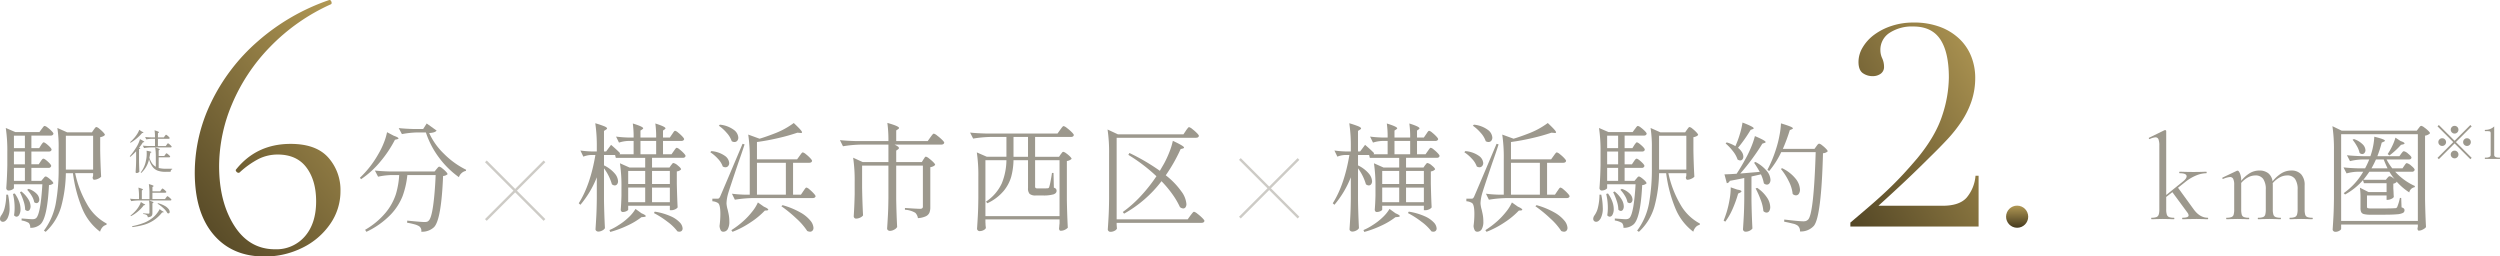 <svg xmlns="http://www.w3.org/2000/svg" xmlns:xlink="http://www.w3.org/1999/xlink" width="1016.833" height="104.327" viewBox="0 0 1016.833 104.327">
  <defs>
    <linearGradient id="linear-gradient" x1="1" x2="-0.171" y2="1.11" gradientUnits="objectBoundingBox">
      <stop offset="0" stop-color="#b19854"/>
      <stop offset="1" stop-color="#453a1e"/>
    </linearGradient>
    <linearGradient id="linear-gradient-2" x1="0.5" y1="0" x2="0.5" y2="1" xlink:href="#linear-gradient"/>
    <linearGradient id="linear-gradient-4" x1="1" y1="0.049" x2="0.113" y2="1.259" xlink:href="#linear-gradient"/>
  </defs>
  <g id="concept-lead-pc" transform="translate(209.648 -2986.973)">
    <g id="グループ_47140" data-name="グループ 47140" transform="translate(336.415 2989.545)">
      <path id="パス_31559" data-name="パス 31559" d="M39.984-35.952q.144-.192.408-.6a3.8,3.8,0,0,1,.456-.6.553.553,0,0,1,.384-.192,3,3,0,0,1,1.2.72,15.439,15.439,0,0,1,1.68,1.536q.768.816.768,1.152-.192.72-1.2.72H36.288v5.424h3.456l.912-1.3q.144-.192.408-.576a4.234,4.234,0,0,1,.456-.576.553.553,0,0,1,.384-.192,2.9,2.9,0,0,1,1.176.7,14.539,14.539,0,0,1,1.632,1.488q.744.792.744,1.128-.144.768-1.152.768H31.824v3.936h7.1l.624-.912a5.512,5.512,0,0,0,.432-.528.774.774,0,0,1,.576-.384,4.057,4.057,0,0,1,1.776,1.032q1.3,1.032,1.3,1.56a2.589,2.589,0,0,1-1.728.816v4.992q.144,6.288.336,9.648a2.533,2.533,0,0,1-1.032.792,3.752,3.752,0,0,1-1.656.36h-.48V-6.864H22.128V-5.28q0,.24-.672.6a3.416,3.416,0,0,1-1.632.36.623.623,0,0,1-.5-.288A1.089,1.089,0,0,1,19.1-5.28q.192-2.208.288-5.664V-14.3a62.8,62.8,0,0,0-.624-9.84l3.888,1.728H29.04v-3.936H17.088L16.8-27.5H12.288v4.224a13.177,13.177,0,0,1,4.344,3.264A5.29,5.29,0,0,1,18-16.848a1.937,1.937,0,0,1-.384,1.248,1.182,1.182,0,0,1-.96.48A1.946,1.946,0,0,1,15.5-15.6a20.2,20.2,0,0,0-3.216-6.48V-9.024q.1,5.952.384,11.28a2.575,2.575,0,0,1-1.1.96,3.378,3.378,0,0,1-1.584.432,1.211,1.211,0,0,1-.816-.288.863.863,0,0,1-.336-.672q.192-2.832.336-5.5T9.36-9.792v-8.64A39.6,39.6,0,0,1,2.688-7.248l-.672-.624Q6.72-15.264,8.784-27.5H6.96a9.177,9.177,0,0,0-3.072.672l-1.2-2.5a39.742,39.742,0,0,0,4.512.384H9.36v-1.632a62.8,62.8,0,0,0-.624-9.84A36.973,36.973,0,0,1,12.5-39.144q1.032.456,1.032.84,0,.24-.432.48l-.816.528v8.352h.864l2.016-2.688q2.352,2.016,3.648,3.36a.691.691,0,0,1-.24.48h5.76v-5.424H22.128a13.62,13.62,0,0,0-3.744.672l-1.2-2.448a47.708,47.708,0,0,0,4.9.384h2.256A39.338,39.338,0,0,0,24-40.32q4.224,1.3,4.224,1.968,0,.192-.384.432l-.72.48v2.832H33.5a39.338,39.338,0,0,0-.336-5.712q4.128,1.3,4.128,1.968,0,.192-.336.432l-.672.48v2.832h2.784ZM33.5-33.216H27.12v5.424H33.5ZM29.04-15.7v-5.328H22.128V-15.7Zm10.032,0v-5.328H31.824V-15.7ZM29.04-14.256H22.128V-8.3H29.04Zm2.784,0V-8.3h7.248v-5.952ZM27.552-3.792q1.728.72,1.728,1.152,0,.24-.72.336l-1.056.1a29.088,29.088,0,0,1-5.64,3.384,41.628,41.628,0,0,1-7.032,2.616L14.5,3.024A21.72,21.72,0,0,0,18.24,1.008a24.218,24.218,0,0,0,4.008-3.1A15.643,15.643,0,0,0,25.1-5.568Zm5.376-.672a25.371,25.371,0,0,1,6.48,1.872,11.275,11.275,0,0,1,3.7,2.52,3.86,3.86,0,0,1,1.152,2.424,1.33,1.33,0,0,1-.36.984,1.33,1.33,0,0,1-.984.36,2.466,2.466,0,0,1-.768-.144,19.322,19.322,0,0,0-4.08-3.936,36.166,36.166,0,0,0-5.472-3.5Zm58.9-22.656q.144-.192.432-.6a4.913,4.913,0,0,1,.5-.624.606.606,0,0,1,.408-.216,3.132,3.132,0,0,1,1.224.72,14.625,14.625,0,0,1,1.728,1.56q.792.84.792,1.176-.144.768-1.2.768H89.184v12.96H92.4l.96-1.44q.192-.24.456-.648a3.8,3.8,0,0,1,.456-.6.553.553,0,0,1,.384-.192,2.981,2.981,0,0,1,1.2.744,16.2,16.2,0,0,1,1.7,1.608q.792.864.792,1.2-.192.72-1.2.72H72.72a48.638,48.638,0,0,0-7.2.672l-1.2-2.448a47.708,47.708,0,0,0,4.9.384h2.352V-25.968a62.8,62.8,0,0,0-.624-9.84l4.608,1.68q2.592-.768,5.808-2.016a32.476,32.476,0,0,0,8.112-4.368q1.872,1.776,2.616,2.616t.744,1.176q0,.336-.72.24l-1.152-.1a77.76,77.76,0,0,1-7.656,2.16Q78.816-33.36,74.5-32.784v7.056h16.32Zm-32.4-12.72a11.411,11.411,0,0,1,5.664,2.112,4.23,4.23,0,0,1,1.824,3.12,1.957,1.957,0,0,1-.432,1.32,1.441,1.441,0,0,1-1.152.5,2.026,2.026,0,0,1-1.1-.336,9.541,9.541,0,0,0-2.016-3.36,16.987,16.987,0,0,0-3.216-2.928Zm-1.008,30.1a1.055,1.055,0,0,0,.624-.144,2.665,2.665,0,0,0,.528-.816q.768-1.728,9.072-21.36l.816.24q-1.056,3.312-2.544,7.488Q63.168-13.248,62.832-12a16.027,16.027,0,0,0-.72,4.176,11.894,11.894,0,0,0,.48,2.592q.048.192.36,1.632a15.229,15.229,0,0,1,.312,3.216,6.027,6.027,0,0,1-.624,3A2.068,2.068,0,0,1,60.72,3.7a1.1,1.1,0,0,1-.984-.624,4.224,4.224,0,0,1-.456-1.728A37.075,37.075,0,0,0,59.616-3.5q0-3.792-.96-4.464a4.779,4.779,0,0,0-2.3-.72V-9.744Zm-2.5-19.344a11,11,0,0,1,5.52,1.92,3.936,3.936,0,0,1,1.776,2.928,1.817,1.817,0,0,1-.432,1.224,1.389,1.389,0,0,1-1.1.5,2.026,2.026,0,0,1-1.1-.336,8.718,8.718,0,0,0-1.944-3.1,15.851,15.851,0,0,0-3.1-2.664Zm30.336,4.752H74.5v12.96h11.76ZM77.328-6.48Q79.1-5.712,79.1-5.232q0,.192-.528.288l-.864.048A32.005,32.005,0,0,1,71.928-.12,37.427,37.427,0,0,1,64.56,3.744l-.48-.672A36.594,36.594,0,0,0,69.024-.672a30.1,30.1,0,0,0,3.5-3.744A16.6,16.6,0,0,0,74.88-8.208ZM84.912-7.1A31.973,31.973,0,0,1,92.16-4.128,14.043,14.043,0,0,1,96.24-.792a5.1,5.1,0,0,1,1.248,2.9A1.67,1.67,0,0,1,97.1,3.264a1.34,1.34,0,0,1-1.056.432,2.959,2.959,0,0,1-1.1-.288A26.167,26.167,0,0,0,90.5-1.7a53.589,53.589,0,0,0-6.072-4.968Zm39.552-17.76q.1-.144.336-.48a2.989,2.989,0,0,1,.432-.5.587.587,0,0,1,.384-.168q.48,0,1.824,1.224t1.344,1.752a1.029,1.029,0,0,1-1.152.768H120.72v5.28h4.032l.72-.864q.144-.144.456-.528a.837.837,0,0,1,.6-.384q.48,0,1.8,1.128t1.32,1.656a2.8,2.8,0,0,1-1.776.72Q127.2-1.824,124.368.72a5.914,5.914,0,0,1-4.128,1.392,2.729,2.729,0,0,0-.576-1.968,7.658,7.658,0,0,0-2.928-1.008V-1.68l1.392.1q2.3.192,2.976.192a3.173,3.173,0,0,0,.888-.1,2.288,2.288,0,0,0,.648-.336q1.824-1.68,2.544-13.776H113.616v1.536q0,.24-.672.624a3.139,3.139,0,0,1-1.584.384.774.774,0,0,1-.6-.312.994.994,0,0,1-.264-.648q.336-4.224.432-9.408v-5.232a62.8,62.8,0,0,0-.624-9.84l3.888,1.68h9.792l.912-1.248a4.138,4.138,0,0,0,.408-.528,3.066,3.066,0,0,1,.456-.552.587.587,0,0,1,.384-.168,2.969,2.969,0,0,1,1.176.648,12.64,12.64,0,0,1,1.632,1.416q.744.768.744,1.1-.192.768-1.2.768H120.72v5.088h3.168l.72-1.152a5.96,5.96,0,0,1,.384-.552q.24-.312.384-.48a.432.432,0,0,1,.336-.168q.48,0,1.848,1.224t1.368,1.752q-.144.768-1.152.768H120.72v5.184H123.7Zm21.6-12.912q.144-.192.48-.648t.624-.456a2.807,2.807,0,0,1,1.152.672,13.667,13.667,0,0,1,1.584,1.44q.72.768.72,1.1a1.835,1.835,0,0,1-.72.552,3.9,3.9,0,0,1-1.2.36v5.472q.1,5.616.384,10.608a3.279,3.279,0,0,1-1.248.84,3.992,3.992,0,0,1-1.584.408.51.51,0,0,1-.456-.288,1.309,1.309,0,0,1-.168-.672,4.016,4.016,0,0,0,.192-.816v-.912h-7.3a42.755,42.755,0,0,0,4.824,12.624A19.726,19.726,0,0,0,151.344.384l-.1.528a2.965,2.965,0,0,0-1.584.912A4.565,4.565,0,0,0,148.656,3.7a22.588,22.588,0,0,1-7.2-9.288,56.171,56.171,0,0,1-3.84-14.52h-2.88A55.2,55.2,0,0,1,132.864-6.6a22.2,22.2,0,0,1-6.336,10.344l-.72-.48a26.594,26.594,0,0,0,4.824-11.04,78.06,78.06,0,0,0,1.176-14.5v-8.016a50.061,50.061,0,0,0-.528-8.208l3.984,1.776h10.08ZM118.08-30.288v-5.088h-4.464v5.088Zm16.656-5.04v13.776h11.088V-35.328Zm-21.12,11.616h4.464V-28.9h-4.464Zm4.464,1.44h-4.464v5.28h4.464Zm1.488,8.544a7.928,7.928,0,0,1,3.312,2.016,3.571,3.571,0,0,1,1.056,2.3,1.645,1.645,0,0,1-.336,1.08,1.022,1.022,0,0,1-.816.408,1.648,1.648,0,0,1-.912-.384,7.574,7.574,0,0,0-1.056-2.64,12.4,12.4,0,0,0-1.824-2.4Zm-2.928,1.056A12.034,12.034,0,0,1,119.472-9.5a5.824,5.824,0,0,1,.912,2.832,2.561,2.561,0,0,1-.336,1.392,1,1,0,0,1-.864.528,1.488,1.488,0,0,1-1.008-.528,11.37,11.37,0,0,0-.648-3.5,26.768,26.768,0,0,0-1.464-3.6Zm-2.688.816a13.433,13.433,0,0,1,1.776,3.312A9.133,9.133,0,0,1,116.3-5.52a4.627,4.627,0,0,1-.48,2.256,1.369,1.369,0,0,1-1.152.864,1.449,1.449,0,0,1-1.008-.576,19.275,19.275,0,0,0,.24-2.976,23.482,23.482,0,0,0-.672-5.712Zm-2.736.48a27.127,27.127,0,0,1,.624,5.28A8.752,8.752,0,0,1,111-1.752q-.84,1.416-1.848,1.416a1.17,1.17,0,0,1-.864-.336,1.232,1.232,0,0,1-.336-.912,2.531,2.531,0,0,1,.432-1.248A8.9,8.9,0,0,0,109.9-6.24a22.868,22.868,0,0,0,.6-5.136ZM165.84-31.248A37.664,37.664,0,0,0,167.592-36a32.034,32.034,0,0,0,1.08-4.7q4.56,1.728,4.56,2.352,0,.144-.432.336l-.816.288a60.285,60.285,0,0,1-5.136,7.3,6.989,6.989,0,0,1,1.632,1.824,3.467,3.467,0,0,1,.528,1.728,1.742,1.742,0,0,1-.36,1.152,1.161,1.161,0,0,1-.936.432,2.135,2.135,0,0,1-1.056-.384,10.854,10.854,0,0,0-1.9-3.408,20.527,20.527,0,0,0-2.952-3.12l.432-.432a15.208,15.208,0,0,1,3.552,1.536Zm32.88.192q.1-.144.336-.456a2.417,2.417,0,0,1,.432-.456.638.638,0,0,1,.384-.144,2.838,2.838,0,0,1,1.152.648,13.319,13.319,0,0,1,1.584,1.392q.72.744.72,1.08a2.971,2.971,0,0,1-1.92.768q-.672,25.776-3.7,29.52a7.127,7.127,0,0,1-5.664,2.3,2.73,2.73,0,0,0-.96-2.4,5.342,5.342,0,0,0-1.944-.792q-1.416-.36-3.528-.792l.048-.864q6.144.72,7.68.72A3.476,3.476,0,0,0,194.5-.672a2.878,2.878,0,0,0,.864-.576q2.3-2.3,3.072-27.408H184.416a35.235,35.235,0,0,1-4.9,7.68l-.72-.48a50.791,50.791,0,0,0,3.552-8.592,41.571,41.571,0,0,0,1.344-5.328,31.862,31.862,0,0,0,.624-4.992q2.688.816,3.768,1.272t1.08.744q0,.192-.432.384l-.816.336A71.245,71.245,0,0,1,185.088-30h12.864ZM175.68-20.64q-1.344-2.352-2.3-3.7l.528-.336A14.54,14.54,0,0,1,178.56-21a6.069,6.069,0,0,1,1.488,3.576,2.321,2.321,0,0,1-.408,1.416,1.236,1.236,0,0,1-1.032.552,1.816,1.816,0,0,1-1.248-.528,15.223,15.223,0,0,0-1.2-3.648q-2.112.48-3.84.864V-8.88q.1,5.952.384,11.28a3.08,3.08,0,0,1-1.1.888,3.625,3.625,0,0,1-1.728.408.964.964,0,0,1-.7-.312.919.919,0,0,1-.312-.648q.192-2.832.336-5.5t.192-6.984v-8.4q-2.64.576-5.9,1.152a1.464,1.464,0,0,1-1.2.96l-.96-3.6q1.44,0,4.944-.24,1.776-2.64,3.744-6.288a42.829,42.829,0,0,0,2.208-4.632,33.147,33.147,0,0,0,1.488-4.392q4.368,1.824,4.368,2.448,0,.192-.48.336l-.864.288q-1.632,2.736-4.056,6.048t-4.92,6.1Zm9.12-1.488a15.651,15.651,0,0,1,5.52,4.32,7.552,7.552,0,0,1,1.728,4.368,2.9,2.9,0,0,1-.456,1.7,1.383,1.383,0,0,1-1.176.648,1.952,1.952,0,0,1-1.344-.576,14.594,14.594,0,0,0-1.608-5.208,24.784,24.784,0,0,0-3.192-4.968ZM166.512-13.44q1.728.288,1.728.72,0,.24-.528.528l-.816.384a47.354,47.354,0,0,1-2.3,6.36,25.3,25.3,0,0,1-2.928,5.064l-.672-.432q.48-1.152,1.2-3.36a40.68,40.68,0,0,0,1.224-5.256,26.374,26.374,0,0,0,.456-4.92Zm8.16-.672A14.277,14.277,0,0,1,178.7-10.1a7.275,7.275,0,0,1,1.248,3.72,3.035,3.035,0,0,1-.408,1.68,1.24,1.24,0,0,1-1.08.624,1.837,1.837,0,0,1-1.3-.624,16.625,16.625,0,0,0-1.08-4.536A38.2,38.2,0,0,0,174-13.92Z" transform="translate(-6 87.973)" fill="#9c988d"/>
      <path id="パス_31558" data-name="パス 31558" d="M44.544-36.336a3.5,3.5,0,0,1-2.016.96v25.92q.1,5.952.384,11.28a3.5,3.5,0,0,1-1.248.96,3.581,3.581,0,0,1-1.632.48q-.576,0-.576-.96a1.783,1.783,0,0,0,.072-.312,3.578,3.578,0,0,1,.072-.36V.768H8.4V2.5q0,.384-.744.816a3.148,3.148,0,0,1-1.608.432,1.147,1.147,0,0,1-.768-.288.863.863,0,0,1-.336-.672q.192-2.832.336-5.5T5.472-9.7v-19.68a62.8,62.8,0,0,0-.624-9.84L8.64-37.392H39.168l.72-.96q.144-.192.48-.6a.9.9,0,0,1,.624-.408,3.01,3.01,0,0,1,1.176.624A13.511,13.511,0,0,1,43.8-37.392Q44.544-36.672,44.544-36.336ZM8.4-.672H39.6v-35.28H8.4ZM18.144-22.08a34.032,34.032,0,0,0,1.68-3.6H16.992A23.319,23.319,0,0,0,12-25.008l-1.248-2.4q2.64.288,6.384.384H20.3a26.085,26.085,0,0,0,1.1-4.056,24.554,24.554,0,0,0,.48-3.864q4.32,1.056,4.32,1.632,0,.192-.432.384l-.864.384a45.336,45.336,0,0,1-1.776,5.52h8.976l.72-1.008q.144-.192.48-.6a.9.9,0,0,1,.624-.408,4.032,4.032,0,0,1,1.776,1.056q1.3,1.056,1.3,1.584-.144.72-1.152.72H26.88a22.823,22.823,0,0,0,2.3,3.6H33.36l.72-1.056q.1-.144.312-.456a2.45,2.45,0,0,1,.384-.456.544.544,0,0,1,.36-.144,4.215,4.215,0,0,1,1.824,1.1q1.344,1.1,1.344,1.632a1.029,1.029,0,0,1-1.152.768H30.384A24.648,24.648,0,0,0,38.4-14.88l-.1.48A2.676,2.676,0,0,0,36.1-12.288,25.039,25.039,0,0,1,30.864-16.8a.737.737,0,0,1,.1.288,2.448,2.448,0,0,1-1.344.672v1.92l.1,1.536q0,.624.1,1.968a2.093,2.093,0,0,1-1.008.768,3.538,3.538,0,0,1-1.488.384H26.88V-11.04H18.912v4.608a.523.523,0,0,0,.312.552,6.156,6.156,0,0,0,1.608.12h4.9q3.36,0,4.512-.1a.991.991,0,0,0,.912-.384A20.6,20.6,0,0,0,32.3-10.032h.528l.144,3.84a2.2,2.2,0,0,1,.936.456.941.941,0,0,1,.264.7,1.215,1.215,0,0,1-.648,1.1,6.536,6.536,0,0,1-2.448.552q-1.8.168-5.448.168h-5.28a10.663,10.663,0,0,1-2.64-.24,1.7,1.7,0,0,1-1.152-.816,3.868,3.868,0,0,1-.288-1.68V-9.984a28.262,28.262,0,0,0-.24-4.224l3.5,1.776H26.88v-3.6H17.664L17.28-17.28a26.261,26.261,0,0,1-7.3,5.856L9.456-12a27.464,27.464,0,0,0,7.92-8.688H14.928a18.24,18.24,0,0,0-4.32.672L9.36-22.464q2.448.288,5.952.384Zm14.592-9.552a30.77,30.77,0,0,1-4.7,4.32l-.72-.576a24.1,24.1,0,0,0,1.848-3.24,20.413,20.413,0,0,0,1.32-3.432l2.112,1.392q1.584.528,1.584.96,0,.24-.576.384ZM16.992-27.888a1.629,1.629,0,0,1-1.1-.48,9.212,9.212,0,0,0-1.08-2.736A17.815,17.815,0,0,0,13.056-33.7l.528-.288a9,9,0,0,1,3.576,2.16,3.636,3.636,0,0,1,1.128,2.352,1.691,1.691,0,0,1-.384,1.128A1.158,1.158,0,0,1,16.992-27.888ZM22.56-25.68q-.864,1.92-1.824,3.6h6.528q-1.2-2.592-1.536-3.6Zm-2.688,4.992q-1.536,2.208-2.448,3.264h9.168l.576-.72q.1-.1.384-.408a.807.807,0,0,1,.576-.312,2.24,2.24,0,0,1,.936.384,5.935,5.935,0,0,1,1.176.912,23.912,23.912,0,0,1-2.208-3.12Z" transform="translate(397.759 87.973)" fill="#9c988d"/>
      <path id="パス_31560" data-name="パス 31560" d="M24.15-.6q.15,0,.15.3t-.15.3Q23,0,22.3-.05L19.6-.1,16-.05Q15.2,0,13.85,0q-.1,0-.1-.3t.1-.3q2.5,0,2.5-.95a2.071,2.071,0,0,0-.45-1.1L9.75-11,7.25-9.05v5A7.1,7.1,0,0,0,7.5-1.875a1.586,1.586,0,0,0,.9,1,5.443,5.443,0,0,0,2,.275q.15,0,.15.3T10.4,0Q9.25,0,8.55-.05L5.85-.1l-2.7.05Q2.45,0,1.3,0q-.15,0-.15-.3T1.3-.6a5.443,5.443,0,0,0,2-.275,1.586,1.586,0,0,0,.9-1A7.1,7.1,0,0,0,4.45-4.05V-29.9a7,7,0,0,0-.35-2.6,1.256,1.256,0,0,0-1.25-.8,6.408,6.408,0,0,0-2.3.7H.45q-.15,0-.25-.25t.1-.3L6.55-36.2l.25-.05a.47.47,0,0,1,.3.125.358.358,0,0,1,.15.275v26l6.7-5.4q1.6-1.25,1.6-2.2,0-1.25-2.85-1.25-.15,0-.15-.3t.15-.3q1.35,0,2.05.05l3.65.05,3.35-.05q.65-.05,1.8-.05.15,0,.15.3t-.15.3a11.152,11.152,0,0,0-4.1.9,17.9,17.9,0,0,0-4.5,2.7l-2.9,2.3L18.4-4.05Q20.9-.6,24.15-.6Zm42.5,0q.2,0,.2.3t-.2.3Q65.5,0,64.8-.05L62.1-.1l-2.7.05Q58.7,0,57.55,0q-.15,0-.15-.3t.15-.3a5.443,5.443,0,0,0,2-.275,1.586,1.586,0,0,0,.9-1A7.1,7.1,0,0,0,60.7-4.05V-12a7.39,7.39,0,0,0-1.05-4.375A3.77,3.77,0,0,0,56.4-17.8a6.317,6.317,0,0,0-3.025.825A10.148,10.148,0,0,0,50.55-14.65a4.531,4.531,0,0,1,.05.8v9.8a7.065,7.065,0,0,0,.25,2.2,1.585,1.585,0,0,0,.9.975,5.443,5.443,0,0,0,2,.275q.15,0,.15.3t-.15.3Q52.6,0,51.9-.05L49.2-.1l-2.75.05Q45.8,0,44.65,0q-.15,0-.15-.3t.15-.3a5.443,5.443,0,0,0,2-.275,1.5,1.5,0,0,0,.875-.975,7.807,7.807,0,0,0,.225-2.2V-12a7.39,7.39,0,0,0-1.05-4.375A3.715,3.715,0,0,0,43.5-17.8a6.325,6.325,0,0,0-3,.8,9.618,9.618,0,0,0-2.75,2.25v10.7a7.807,7.807,0,0,0,.225,2.2,1.5,1.5,0,0,0,.875.975,5.443,5.443,0,0,0,2,.275Q41-.6,41-.3t-.15.3q-1.15,0-1.8-.05L36.35-.1,33.6-.05Q32.95,0,31.8,0q-.15,0-.15-.3t.15-.3a5.443,5.443,0,0,0,2-.275,1.5,1.5,0,0,0,.875-.975,7.807,7.807,0,0,0,.225-2.2v-9.9a5.523,5.523,0,0,0-.4-2.45,1.406,1.406,0,0,0-1.35-.75,8.764,8.764,0,0,0-2.7.75h-.1a.28.28,0,0,1-.275-.225.239.239,0,0,1,.125-.325L36-19.7l.3-.05q.45,0,.95,1.15a7.453,7.453,0,0,1,.5,2.95v.05a12.959,12.959,0,0,1,3.6-3.2,7.619,7.619,0,0,1,3.75-1,5.736,5.736,0,0,1,3.65,1.1,5,5,0,0,1,1.75,3.3,14.18,14.18,0,0,1,3.7-3.325A7.559,7.559,0,0,1,58.05-19.8a5.3,5.3,0,0,1,4.075,1.525A6.407,6.407,0,0,1,63.55-13.75v9.7a7.807,7.807,0,0,0,.225,2.2,1.5,1.5,0,0,0,.875.975A5.443,5.443,0,0,0,66.65-.6Z" transform="translate(327.759 86.586)" fill="#9c988d"/>
      <path id="パス_30844" data-name="パス 30844" d="M53.892-22.451H1.74v-1.6Q6.191-27.814,9.9-31.01t6.961-6.277q3.252-3.081,6.219-6.277t6.048-6.847q7.3-8.9,9.985-17.232A50.54,50.54,0,0,0,41.8-83.048q0-10.271-3.481-15.52T27.3-103.817a16.657,16.657,0,0,0-9.586,2.568,8.163,8.163,0,0,0-3.766,7.132,7.912,7.912,0,0,0,.742,3.252,8.156,8.156,0,0,1,.742,3.366,3.331,3.331,0,0,1-1.369,2.91,5.386,5.386,0,0,1-3.2.97,6.756,6.756,0,0,1-4.108-1.255q-1.712-1.255-1.712-4.565a11.484,11.484,0,0,1,1.712-5.877,17.536,17.536,0,0,1,4.679-5.135,24.725,24.725,0,0,1,7.075-3.595,27.613,27.613,0,0,1,8.787-1.369,29.91,29.91,0,0,1,11.355,1.94A23,23,0,0,1,46.474-98.4a20.066,20.066,0,0,1,4.565,7.132,23.417,23.417,0,0,1,1.484,8.217,29.609,29.609,0,0,1-1.484,9.529,35.525,35.525,0,0,1-4.051,8.274,56.493,56.493,0,0,1-5.877,7.418Q37.8-54.29,34.15-50.752q-5.135,5.135-10.1,9.814T13.152-30.9H39.285q6.733,0,9.7-3.252a15.7,15.7,0,0,0,3.652-8.958h1.255Z" transform="translate(204.804 112.015)" fill="url(#linear-gradient)"/>
      <circle id="楕円形_247" data-name="楕円形 247" cx="4.5" cy="4.5" r="4.5" transform="translate(269.874 81.064)" fill="url(#linear-gradient-2)"/>
      <path id="パス_31553" data-name="パス 31553" d="M68.734-40.2a2.824,2.824,0,0,1-.973-.932,2.143,2.143,0,0,1-.486-1.094.661.661,0,0,1,.162-.486q13.7-9.321,14.022-9.321h.162q.648,0,.973,1.54a27.634,27.634,0,0,0-.811,7.619v31.936a30.6,30.6,0,0,0,.648,7.214q.162.567,2.391,1.094a16.226,16.226,0,0,0,3.04.527q.324,0,.324,1.459a2.76,2.76,0,0,1-.081.892Q80-.162,78.3-.162q-1.3,0-9.4.405a1.957,1.957,0,0,1-.324-1.337q0-1.013.324-1.013a16.015,16.015,0,0,0,3.283-.527q2.229-.527,2.391-1.094a19.238,19.238,0,0,0,.486-4.62v-29.18a29.139,29.139,0,0,0-.162-3.566,4.237,4.237,0,0,0-.365-1.5.7.7,0,0,0-.608-.284,3.473,3.473,0,0,0-1.418.486q-.932.486-2.148,1.216Z" transform="translate(225.585 89.064)" fill="url(#linear-gradient-2)"/>
      <path id="パス_31595" data-name="パス 31595" d="M1.125-13.788l.54.54L-4.743-6.84,1.665-.432l-.54.54L-5.283-6.3-11.691.108l-.54-.54L-5.823-6.84l-6.408-6.408.54-.54L-5.283-7.38Zm-6.408,3.474a1.509,1.509,0,0,1-1.107-.459,1.509,1.509,0,0,1-.459-1.107,1.509,1.509,0,0,1,.459-1.107,1.509,1.509,0,0,1,1.107-.459,1.509,1.509,0,0,1,1.107.459,1.509,1.509,0,0,1,.459,1.107,1.509,1.509,0,0,1-.459,1.107A1.509,1.509,0,0,1-5.283-10.314ZM-8.757-6.84a1.509,1.509,0,0,1-.459,1.107,1.509,1.509,0,0,1-1.107.459,1.509,1.509,0,0,1-1.107-.459,1.509,1.509,0,0,1-.459-1.107,1.509,1.509,0,0,1,.459-1.107,1.509,1.509,0,0,1,1.107-.459,1.509,1.509,0,0,1,1.107.459A1.509,1.509,0,0,1-8.757-6.84Zm6.948,0A1.509,1.509,0,0,1-1.35-7.947,1.509,1.509,0,0,1-.243-8.406a1.509,1.509,0,0,1,1.107.459A1.509,1.509,0,0,1,1.323-6.84,1.509,1.509,0,0,1,.864-5.733a1.509,1.509,0,0,1-1.107.459A1.509,1.509,0,0,1-1.35-5.733,1.509,1.509,0,0,1-1.809-6.84ZM-5.283-3.366a1.509,1.509,0,0,1,1.107.459A1.509,1.509,0,0,1-3.717-1.8,1.509,1.509,0,0,1-4.176-.693a1.509,1.509,0,0,1-1.107.459A1.509,1.509,0,0,1-6.39-.693,1.509,1.509,0,0,1-6.849-1.8,1.509,1.509,0,0,1-6.39-2.907,1.509,1.509,0,0,1-5.283-3.366ZM7.137,0q-.126,0-.126-.252,0-.27.126-.27h.288a3.194,3.194,0,0,0,1.422-.27.89.89,0,0,0,.54-.846V-10.26a1.786,1.786,0,0,0-.1-.729.606.606,0,0,0-.468-.252A9.776,9.776,0,0,0,7.443-11.3H7.137q-.126,0-.126-.27,0-.252.126-.252a5.682,5.682,0,0,0,2.016-.333,5.11,5.11,0,0,0,1.674-1.071V-1.638q0,1.116,1.962,1.116h.27a.1.1,0,0,1,.1.063.57.57,0,0,1,.027.207q0,.252-.126.252Z" transform="translate(457.585 62.064)" fill="#9c988d"/>
    </g>
    <g id="グループ_47143" data-name="グループ 47143" transform="translate(312.574 3039.72) rotate(45)" opacity="0.5">
      <line id="線_7924" data-name="線 7924" y2="33.717" transform="translate(12.616 4.243)" fill="none" stroke="#9c988d" stroke-width="1"/>
      <line id="線_7925" data-name="線 7925" y2="33.717" transform="translate(29.474 21.101) rotate(90)" fill="none" stroke="#9c988d" stroke-width="1"/>
    </g>
    <path id="パス_31554" data-name="パス 31554" d="M39.984-35.952q.144-.192.408-.6a3.8,3.8,0,0,1,.456-.6.553.553,0,0,1,.384-.192,3,3,0,0,1,1.2.72,15.439,15.439,0,0,1,1.68,1.536q.768.816.768,1.152-.192.72-1.2.72H36.288v5.424h3.456l.912-1.3q.144-.192.408-.576a4.234,4.234,0,0,1,.456-.576.553.553,0,0,1,.384-.192,2.9,2.9,0,0,1,1.176.7,14.539,14.539,0,0,1,1.632,1.488q.744.792.744,1.128-.144.768-1.152.768H31.824v3.936h7.1l.624-.912a5.512,5.512,0,0,0,.432-.528.774.774,0,0,1,.576-.384,4.057,4.057,0,0,1,1.776,1.032q1.3,1.032,1.3,1.56a2.589,2.589,0,0,1-1.728.816v4.992q.144,6.288.336,9.648a2.533,2.533,0,0,1-1.032.792,3.752,3.752,0,0,1-1.656.36h-.48V-6.864H22.128V-5.28q0,.24-.672.6a3.416,3.416,0,0,1-1.632.36.623.623,0,0,1-.5-.288A1.089,1.089,0,0,1,19.1-5.28q.192-2.208.288-5.664V-14.3a62.8,62.8,0,0,0-.624-9.84l3.888,1.728H29.04v-3.936H17.088L16.8-27.5H12.288v4.224a13.177,13.177,0,0,1,4.344,3.264A5.29,5.29,0,0,1,18-16.848a1.937,1.937,0,0,1-.384,1.248,1.182,1.182,0,0,1-.96.48A1.946,1.946,0,0,1,15.5-15.6a20.2,20.2,0,0,0-3.216-6.48V-9.024q.1,5.952.384,11.28a2.575,2.575,0,0,1-1.1.96,3.378,3.378,0,0,1-1.584.432,1.211,1.211,0,0,1-.816-.288.863.863,0,0,1-.336-.672q.192-2.832.336-5.5T9.36-9.792v-8.64A39.6,39.6,0,0,1,2.688-7.248l-.672-.624Q6.72-15.264,8.784-27.5H6.96a9.177,9.177,0,0,0-3.072.672l-1.2-2.5a39.742,39.742,0,0,0,4.512.384H9.36v-1.632a62.8,62.8,0,0,0-.624-9.84A36.973,36.973,0,0,1,12.5-39.144q1.032.456,1.032.84,0,.24-.432.48l-.816.528v8.352h.864l2.016-2.688q2.352,2.016,3.648,3.36a.691.691,0,0,1-.24.48h5.76v-5.424H22.128a13.62,13.62,0,0,0-3.744.672l-1.2-2.448a47.708,47.708,0,0,0,4.9.384h2.256A39.338,39.338,0,0,0,24-40.32q4.224,1.3,4.224,1.968,0,.192-.384.432l-.72.48v2.832H33.5a39.338,39.338,0,0,0-.336-5.712q4.128,1.3,4.128,1.968,0,.192-.336.432l-.672.48v2.832h2.784ZM33.5-33.216H27.12v5.424H33.5ZM29.04-15.7v-5.328H22.128V-15.7Zm10.032,0v-5.328H31.824V-15.7ZM29.04-14.256H22.128V-8.3H29.04Zm2.784,0V-8.3h7.248v-5.952ZM27.552-3.792q1.728.72,1.728,1.152,0,.24-.72.336l-1.056.1a29.088,29.088,0,0,1-5.64,3.384,41.628,41.628,0,0,1-7.032,2.616L14.5,3.024A21.72,21.72,0,0,0,18.24,1.008a24.218,24.218,0,0,0,4.008-3.1A15.643,15.643,0,0,0,25.1-5.568Zm5.376-.672a25.371,25.371,0,0,1,6.48,1.872,11.275,11.275,0,0,1,3.7,2.52,3.86,3.86,0,0,1,1.152,2.424,1.33,1.33,0,0,1-.36.984,1.33,1.33,0,0,1-.984.36,2.466,2.466,0,0,1-.768-.144,19.322,19.322,0,0,0-4.08-3.936,36.166,36.166,0,0,0-5.472-3.5Zm58.9-22.656q.144-.192.432-.6a4.913,4.913,0,0,1,.5-.624.606.606,0,0,1,.408-.216,3.132,3.132,0,0,1,1.224.72,14.625,14.625,0,0,1,1.728,1.56q.792.84.792,1.176-.144.768-1.2.768H89.184v12.96H92.4l.96-1.44q.192-.24.456-.648a3.8,3.8,0,0,1,.456-.6.553.553,0,0,1,.384-.192,2.981,2.981,0,0,1,1.2.744,16.2,16.2,0,0,1,1.7,1.608q.792.864.792,1.2-.192.72-1.2.72H72.72a48.638,48.638,0,0,0-7.2.672l-1.2-2.448a47.708,47.708,0,0,0,4.9.384h2.352V-25.968a62.8,62.8,0,0,0-.624-9.84l4.608,1.68q2.592-.768,5.808-2.016a32.476,32.476,0,0,0,8.112-4.368q1.872,1.776,2.616,2.616t.744,1.176q0,.336-.72.24l-1.152-.1a77.76,77.76,0,0,1-7.656,2.16Q78.816-33.36,74.5-32.784v7.056h16.32Zm-32.4-12.72a11.411,11.411,0,0,1,5.664,2.112,4.23,4.23,0,0,1,1.824,3.12,1.957,1.957,0,0,1-.432,1.32,1.441,1.441,0,0,1-1.152.5,2.026,2.026,0,0,1-1.1-.336,9.541,9.541,0,0,0-2.016-3.36,16.987,16.987,0,0,0-3.216-2.928Zm-1.008,30.1a1.055,1.055,0,0,0,.624-.144,2.665,2.665,0,0,0,.528-.816q.768-1.728,9.072-21.36l.816.24q-1.056,3.312-2.544,7.488Q63.168-13.248,62.832-12a16.027,16.027,0,0,0-.72,4.176,11.894,11.894,0,0,0,.48,2.592q.048.192.36,1.632a15.229,15.229,0,0,1,.312,3.216,6.027,6.027,0,0,1-.624,3A2.068,2.068,0,0,1,60.72,3.7a1.1,1.1,0,0,1-.984-.624,4.224,4.224,0,0,1-.456-1.728A37.075,37.075,0,0,0,59.616-3.5q0-3.792-.96-4.464a4.779,4.779,0,0,0-2.3-.72V-9.744Zm-2.5-19.344a11,11,0,0,1,5.52,1.92,3.936,3.936,0,0,1,1.776,2.928,1.817,1.817,0,0,1-.432,1.224,1.389,1.389,0,0,1-1.1.5,2.026,2.026,0,0,1-1.1-.336,8.718,8.718,0,0,0-1.944-3.1,15.851,15.851,0,0,0-3.1-2.664Zm30.336,4.752H74.5v12.96h11.76ZM77.328-6.48Q79.1-5.712,79.1-5.232q0,.192-.528.288l-.864.048A32.005,32.005,0,0,1,71.928-.12,37.427,37.427,0,0,1,64.56,3.744l-.48-.672A36.594,36.594,0,0,0,69.024-.672a30.1,30.1,0,0,0,3.5-3.744A16.6,16.6,0,0,0,74.88-8.208ZM84.912-7.1A31.973,31.973,0,0,1,92.16-4.128,14.043,14.043,0,0,1,96.24-.792a5.1,5.1,0,0,1,1.248,2.9A1.67,1.67,0,0,1,97.1,3.264a1.34,1.34,0,0,1-1.056.432,2.959,2.959,0,0,1-1.1-.288A26.167,26.167,0,0,0,90.5-1.7a53.589,53.589,0,0,0-6.072-4.968Zm57.312-18.624q.144-.192.336-.5a2.583,2.583,0,0,1,.336-.456.46.46,0,0,1,.336-.144,3.164,3.164,0,0,1,1.224.7,15.615,15.615,0,0,1,1.728,1.488q.792.792.792,1.128a2.041,2.041,0,0,1-.768.6,3.9,3.9,0,0,1-1.2.36V-6.24a5.79,5.79,0,0,1-.36,2.208,2.983,2.983,0,0,1-1.44,1.44,8.8,8.8,0,0,1-3.24.768,3.9,3.9,0,0,0-1.056-2.16,9.179,9.179,0,0,0-4.224-1.248v-.72q4.992.336,6.1.336a1.517,1.517,0,0,0,.936-.216.913.913,0,0,0,.264-.744V-23.184H131.136V-9.5q.1,5.952.384,11.28a2.782,2.782,0,0,1-1.2,1.08,3.588,3.588,0,0,1-1.728.5,1.211,1.211,0,0,1-.816-.288.863.863,0,0,1-.336-.672q.192-2.832.336-5.5t.192-6.984v-13.1h-10.7v8.976q.1,5.952.384,11.28a3.026,3.026,0,0,1-1.152.888,3.813,3.813,0,0,1-1.728.408.845.845,0,0,1-.648-.288.963.963,0,0,1-.264-.672q.288-4.464.384-8.976V-16.56a62.8,62.8,0,0,0-.624-9.84l3.888,1.776h10.464v-7.1h-11.28a48.637,48.637,0,0,0-7.2.672l-1.248-2.5q2.64.288,6.384.384h13.344a53.427,53.427,0,0,0-.432-7.392q4.752,1.344,4.752,2.064,0,.24-.384.48l-.768.528v4.32h12.816l1.056-1.488q.144-.192.48-.648a6.208,6.208,0,0,1,.552-.672.606.606,0,0,1,.408-.216,3.723,3.723,0,0,1,1.344.792,20.126,20.126,0,0,1,1.968,1.68q.912.888.912,1.224-.192.768-1.248.768h-18.96a9.241,9.241,0,0,1,1.368.792.832.832,0,0,1,.408.6q0,.288-.432.576l-.672.48v4.656h10.416Zm55.584-12q.144-.192.48-.648a6.208,6.208,0,0,1,.552-.672.606.606,0,0,1,.408-.216,3.614,3.614,0,0,1,1.32.768,17.4,17.4,0,0,1,1.92,1.656q.888.888.888,1.224-.144.768-1.2.768H187.632v8.064h9.744l.672-1.008a5.455,5.455,0,0,0,.456-.576q.312-.432.6-.432a2.83,2.83,0,0,1,1.128.576,10.815,10.815,0,0,1,1.536,1.272q.7.7.7,1.032a3.581,3.581,0,0,1-1.92.864v15.84q.1,5.952.384,11.28a4.052,4.052,0,0,1-1.176.84A3.769,3.769,0,0,1,198,3.312a.51.51,0,0,1-.456-.288,1.309,1.309,0,0,1-.168-.672q.1-.864.1-1.152l.1-.96V-1.3H167.424V-.048A9.254,9.254,0,0,1,167.472.96l.144,1.248a2.051,2.051,0,0,1-.912.84,3.451,3.451,0,0,1-1.728.408.919.919,0,0,1-.648-.312.919.919,0,0,1-.312-.648q.192-2.832.336-5.5t.192-6.984V-18.72a62.8,62.8,0,0,0-.624-9.84L168-26.784h7.968v-8.064h-6.336a48.637,48.637,0,0,0-7.2.672l-1.248-2.448q2.64.288,6.384.384h29.184Zm-18.96,2.88v8.064h5.9v-8.064Zm-11.424,9.456V-2.64h30.144V-25.392h-9.936v10.608a.927.927,0,0,0,.192.7,1.452,1.452,0,0,0,.864.168H190.7q1.632,0,2.016-.048a.714.714,0,0,0,.36-.1.642.642,0,0,0,.264-.336,17.214,17.214,0,0,0,.552-2.28q.36-1.8.6-3.528h.624l.144,6a1.691,1.691,0,0,1,.864.5,1.261,1.261,0,0,1,.24.792q0,.96-1.224,1.416a14.765,14.765,0,0,1-4.488.456h-2.688a3.706,3.706,0,0,1-2.568-.648,3.266,3.266,0,0,1-.648-2.328V-25.392h-5.9a28.12,28.12,0,0,1-.936,6.744,15.946,15.946,0,0,1-3.168,5.88,19.253,19.253,0,0,1-6.552,4.9l-.528-.672a17.974,17.974,0,0,0,6.432-7.464,25.844,25.844,0,0,0,1.872-9.384Zm81.5-11.952a7.546,7.546,0,0,1,.456-.648q.312-.408.5-.624a.532.532,0,0,1,.384-.216,3.369,3.369,0,0,1,1.272.744,17.745,17.745,0,0,1,1.848,1.608q.864.864.864,1.2-.144.768-1.2.768H220.8V-1.344h28.9l1.1-1.536q.192-.24.528-.672a7.293,7.293,0,0,1,.552-.648.606.606,0,0,1,.408-.216,3.723,3.723,0,0,1,1.344.792,18.342,18.342,0,0,1,1.968,1.7q.912.912.912,1.248-.192.768-1.2.768H220.8V.96q.048.48.072.864a2.412,2.412,0,0,0,.072.528,1.855,1.855,0,0,1-.912.936,3.508,3.508,0,0,1-1.824.456.964.964,0,0,1-.7-.312.919.919,0,0,1-.312-.648q.192-2.832.336-5.5t.192-6.984V-28.032a62.8,62.8,0,0,0-.624-9.84l4.224,1.968h26.64Zm-9.888,20.5a49.45,49.45,0,0,1-15.216,13.2L223.3-4.32a48.411,48.411,0,0,0,7.152-6.312,63.663,63.663,0,0,0,6.528-8.232,68.668,68.668,0,0,0-11.424-8.688l.432-.768a82.869,82.869,0,0,1,12.384,7.248l1.728-2.976a41.266,41.266,0,0,0,2.16-4.68,26.651,26.651,0,0,0,1.392-4.536q4.56,2.112,4.56,2.736,0,.24-.48.384l-.912.24a65.864,65.864,0,0,1-6.048,10.656,31.257,31.257,0,0,1,6.384,6.6,9.912,9.912,0,0,1,2.016,5.064,2.2,2.2,0,0,1-.36,1.344,1.118,1.118,0,0,1-.936.48,2.212,2.212,0,0,1-1.344-.576,31.584,31.584,0,0,0-2.9-4.992A44.5,44.5,0,0,0,239.04-16.848Z" transform="translate(23.732 3077.518)" fill="#9c988d"/>
    <g id="グループ_47145" data-name="グループ 47145" transform="translate(-212 2986.973)">
      <g id="グループ_47141" data-name="グループ 47141" transform="translate(0 0)">
        <path id="パス_31557" data-name="パス 31557" d="M18.864-24.864q.1-.144.336-.48a2.989,2.989,0,0,1,.432-.5.587.587,0,0,1,.384-.168q.48,0,1.824,1.224t1.344,1.752a1.029,1.029,0,0,1-1.152.768H15.12v5.28h4.032l.72-.864q.144-.144.456-.528a.837.837,0,0,1,.6-.384q.48,0,1.8,1.128t1.32,1.656a2.8,2.8,0,0,1-1.776.72Q21.6-1.824,18.768.72A5.914,5.914,0,0,1,14.64,2.112,2.729,2.729,0,0,0,14.064.144,7.658,7.658,0,0,0,11.136-.864V-1.68l1.392.1q2.3.192,2.976.192a3.173,3.173,0,0,0,.888-.1,2.288,2.288,0,0,0,.648-.336Q18.864-3.5,19.584-15.6H8.016v1.536q0,.24-.672.624a3.139,3.139,0,0,1-1.584.384.774.774,0,0,1-.6-.312.994.994,0,0,1-.264-.648q.336-4.224.432-9.408v-5.232A62.8,62.8,0,0,0,4.7-38.5l3.888,1.68h9.792l.912-1.248a4.138,4.138,0,0,0,.408-.528,3.066,3.066,0,0,1,.456-.552.587.587,0,0,1,.384-.168,2.969,2.969,0,0,1,1.176.648,12.639,12.639,0,0,1,1.632,1.416q.744.768.744,1.1-.192.768-1.2.768H15.12v5.088h3.168l.72-1.152a5.96,5.96,0,0,1,.384-.552q.24-.312.384-.48a.432.432,0,0,1,.336-.168q.48,0,1.848,1.224t1.368,1.752q-.144.768-1.152.768H15.12v5.184H18.1Zm21.6-12.912q.144-.192.48-.648t.624-.456a2.807,2.807,0,0,1,1.152.672,13.667,13.667,0,0,1,1.584,1.44q.72.768.72,1.1a1.835,1.835,0,0,1-.72.552,3.9,3.9,0,0,1-1.2.36v5.472q.1,5.616.384,10.608a3.279,3.279,0,0,1-1.248.84,3.992,3.992,0,0,1-1.584.408.51.51,0,0,1-.456-.288,1.309,1.309,0,0,1-.168-.672,4.016,4.016,0,0,0,.192-.816v-.912h-7.3A42.754,42.754,0,0,0,37.752-7.488,19.726,19.726,0,0,0,45.744.384l-.1.528a2.965,2.965,0,0,0-1.584.912A4.565,4.565,0,0,0,43.056,3.7a22.588,22.588,0,0,1-7.2-9.288,56.17,56.17,0,0,1-3.84-14.52h-2.88A55.2,55.2,0,0,1,27.264-6.6,22.2,22.2,0,0,1,20.928,3.744l-.72-.48a26.594,26.594,0,0,0,4.824-11.04,78.06,78.06,0,0,0,1.176-14.5v-8.016A50.062,50.062,0,0,0,25.68-38.5l3.984,1.776h10.08ZM12.48-30.288v-5.088H8.016v5.088Zm16.656-5.04v13.776H40.224V-35.328ZM8.016-23.712H12.48V-28.9H8.016Zm4.464,1.44H8.016v5.28H12.48Zm1.488,8.544a7.928,7.928,0,0,1,3.312,2.016,3.571,3.571,0,0,1,1.056,2.3A1.645,1.645,0,0,1,18-8.328a1.022,1.022,0,0,1-.816.408,1.648,1.648,0,0,1-.912-.384,7.574,7.574,0,0,0-1.056-2.64,12.4,12.4,0,0,0-1.824-2.4ZM11.04-12.672A12.034,12.034,0,0,1,13.872-9.5a5.824,5.824,0,0,1,.912,2.832,2.561,2.561,0,0,1-.336,1.392,1,1,0,0,1-.864.528,1.488,1.488,0,0,1-1.008-.528,11.37,11.37,0,0,0-.648-3.5,26.768,26.768,0,0,0-1.464-3.6Zm-2.688.816a13.433,13.433,0,0,1,1.776,3.312A9.133,9.133,0,0,1,10.7-5.52a4.627,4.627,0,0,1-.48,2.256A1.369,1.369,0,0,1,9.072-2.4a1.449,1.449,0,0,1-1.008-.576A19.274,19.274,0,0,0,8.3-5.952a23.482,23.482,0,0,0-.672-5.712Zm-2.736.48A27.127,27.127,0,0,1,6.24-6.1,8.752,8.752,0,0,1,5.4-1.752Q4.56-.336,3.552-.336a1.17,1.17,0,0,1-.864-.336,1.232,1.232,0,0,1-.336-.912,2.531,2.531,0,0,1,.432-1.248A8.9,8.9,0,0,0,4.3-6.24a22.868,22.868,0,0,0,.6-5.136Z" transform="translate(0 90.545)" fill="#9c988d"/>
        <path id="パス_31556" data-name="パス 31556" d="M30.864-36.432a27.531,27.531,0,0,0,5.928,8.352,33.705,33.705,0,0,0,9.1,6.576l-.1.48a3.512,3.512,0,0,0-1.776.912A3.785,3.785,0,0,0,42.96-18.48,36.1,36.1,0,0,1,34.824-26.5a35.549,35.549,0,0,1-5.3-10.176H26.112A38.155,38.155,0,0,0,19.776-36l-1.3-2.448q2.64.288,6.384.384h3.552l1.44-2.256,4.032,2.88Q33.312-36.576,30.864-36.432Zm-14.4,1.1q1.92.672,1.92,1.1,0,.192-.576.336l-.864.192a47.55,47.55,0,0,1-5.808,8.736,37.106,37.106,0,0,1-7.968,7.3l-.48-.576a40.916,40.916,0,0,0,7.536-9.7,31.47,31.47,0,0,0,2.16-4.416,24.229,24.229,0,0,0,1.344-4.416Zm-.816,15.984a28.708,28.708,0,0,0-5.568.672l-1.3-2.5q2.64.288,6.384.384h17.9l.768-.96q.144-.144.5-.576t.648-.432a2.746,2.746,0,0,1,1.128.624,11.433,11.433,0,0,1,1.536,1.368q.7.744.7,1.08a3.006,3.006,0,0,1-1.824.72q-.72,17.856-3.7,20.832A7.012,7.012,0,0,1,27.648,3.7a2.212,2.212,0,0,0-.912-2.256A7.312,7.312,0,0,0,24.792.672a25.062,25.062,0,0,0-2.9-.624l.048-.864q1.872.192,4.056.384t2.952.192A3.68,3.68,0,0,0,30-.36a1.446,1.446,0,0,0,.672-.456q1.056-.96,1.776-5.9T33.5-19.344H21.984a35.13,35.13,0,0,1-1.9,8.472,23.293,23.293,0,0,1-4.944,7.68A33.5,33.5,0,0,1,5.328,3.744L4.8,2.928a30.884,30.884,0,0,0,8.424-7.056,22.809,22.809,0,0,0,4.1-7.44,33.47,33.47,0,0,0,1.344-7.776Z" transform="translate(146.049 90.545)" fill="#9c988d"/>
        <path id="パス_30843" data-name="パス 30843" d="M47.316-58.505q10.368,0,15.32,5.571a19.767,19.767,0,0,1,4.952,13.618A23.225,23.225,0,0,1,63.41-25.931a29.18,29.18,0,0,1-11.3,9.672A34.116,34.116,0,0,1,36.638-12.7q-13.154,0-20.736-8.975T8.319-46.9A65.7,65.7,0,0,1,14.9-75.218a77.36,77.36,0,0,1,18.957-24.915A86.587,86.587,0,0,1,62.946-117q.619-.155.928.619t-.155,1.083A80,80,0,0,0,38.882-97.889,74.964,74.964,0,0,0,23.407-74.522,65.362,65.362,0,0,0,18.223-49.53q0,14.546,6.113,24.218T40.971-15.64A15.283,15.283,0,0,0,53.119-20.9q4.565-5.261,4.565-14.237,0-8.511-3.946-13.773T42.054-54.172a17.352,17.352,0,0,0-7.583,1.7A35.084,35.084,0,0,0,26.579-46.9a.631.631,0,0,1-.464.155,1.107,1.107,0,0,1-.851-.464q-.387-.464-.232-.774Q33.388-58.505,47.316-58.505Z" transform="translate(73.247 117.027)" fill="url(#linear-gradient-4)"/>
        <path id="パス_31555" data-name="パス 31555" d="M5.776-15.428q.7.3.7.494,0,.076-.209.114l-.342.038a18,18,0,0,1-2.118,2.109A16.78,16.78,0,0,1,1.235-10.83l-.19-.247a20.288,20.288,0,0,0,1.767-1.805A13.882,13.882,0,0,0,3.99-14.506a7.216,7.216,0,0,0,.779-1.606Zm10.165,5.377a2.737,2.737,0,0,0,.162-.228,1.364,1.364,0,0,1,.18-.228.262.262,0,0,1,.171-.1,1.24,1.24,0,0,1,.484.285,6.437,6.437,0,0,1,.694.617q.323.333.323.465-.057.3-.475.3h-7.9a19.252,19.252,0,0,0-2.85.266l-.494-.988q1.045.114,2.527.152h2.413v-2.945H9.918a12.37,12.37,0,0,0-2.28.266l-.475-.988q1.045.114,2.527.152h1.482A20.31,20.31,0,0,0,11-15.9a13.027,13.027,0,0,1,1.406.484q.4.181.4.294,0,.1-.152.19l-.285.19v1.729h2.394l.38-.532.181-.238a2.524,2.524,0,0,1,.2-.237.219.219,0,0,1,.152-.076,1.24,1.24,0,0,1,.484.285,6.327,6.327,0,0,1,.684.608q.313.323.313.456-.076.3-.475.3H12.369V-9.5h3.192ZM3.5-7.391a20.343,20.343,0,0,1-2.375,2.28L.912-5.339A28.544,28.544,0,0,0,3.534-8.93a12.932,12.932,0,0,0,.921-1.71,10.188,10.188,0,0,0,.6-1.672q1.767.893,1.767,1.121,0,.076-.19.114l-.361.057a22.188,22.188,0,0,1-1.558,2.2l.494.209q-.076.247-.532.342v4.75Q4.712-1.159,4.826.95a1.5,1.5,0,0,1-.475.361,1.337,1.337,0,0,1-.627.171.454.454,0,0,1-.3-.114A.342.342,0,0,1,3.287,1.1q.076-1.121.133-2.176T3.5-3.838ZM15.333-6a2.736,2.736,0,0,0,.162-.228,1.364,1.364,0,0,1,.181-.228.262.262,0,0,1,.171-.095,1.24,1.24,0,0,1,.484.285,7.109,7.109,0,0,1,.694.608q.323.323.323.456-.076.3-.494.3h-4.18V-.589A11.252,11.252,0,0,0,15.6-.266q1.862,0,2.565-.019v.266A.66.66,0,0,0,17.7.313a1.454,1.454,0,0,0-.181.675H15.466A9.4,9.4,0,0,1,12.359.541a4.691,4.691,0,0,1-2.147-1.567A9.044,9.044,0,0,1,8.759-4.142,10.443,10.443,0,0,1,5.567,1.444l-.209-.209A11.09,11.09,0,0,0,7.505-3.629a12.174,12.174,0,0,0,.3-2.888A8.877,8.877,0,0,0,7.752-7.6q1.976.342,1.976.57,0,.057-.152.152l-.323.171Q9.082-5.586,8.892-4.75A8.838,8.838,0,0,0,10-2.451a4.68,4.68,0,0,0,1.51,1.387V-5.016a24.856,24.856,0,0,0-.247-3.9,12.532,12.532,0,0,1,1.444.484q.4.181.4.314,0,.057-.152.171l-.285.19v2.3h2.28ZM13.661,8.358q.1-.114.19-.247a2.6,2.6,0,0,1,.19-.238.256.256,0,0,1,.171-.1,1.334,1.334,0,0,1,.5.294,7.024,7.024,0,0,1,.732.637q.342.342.342.475-.057.3-.494.3H10.127v2.6h5.111l.418-.589q.076-.1.2-.257a2.567,2.567,0,0,1,.209-.247.24.24,0,0,1,.162-.085,1.43,1.43,0,0,1,.523.3,6.89,6.89,0,0,1,.76.656q.351.352.351.484-.076.3-.494.3H4.351a19.252,19.252,0,0,0-2.85.266l-.494-.988q1.026.114,2.47.152h1.2V11.3a24.856,24.856,0,0,0-.247-3.895,12.532,12.532,0,0,1,1.444.484q.4.181.4.313,0,.057-.152.171l-.3.19v3.515h3.1V9.859a24.856,24.856,0,0,0-.247-3.895q1.938.532,1.938.8,0,.1-.152.19l-.323.209V8.928h3.135ZM8.911,15.2a16.627,16.627,0,0,0-.152-2.546q1.805.532,1.805.8,0,.076-.152.171l-.285.171v3.914a2.5,2.5,0,0,1-.133.893,1.141,1.141,0,0,1-.542.57,3.163,3.163,0,0,1-1.207.3,1.287,1.287,0,0,0-.4-.874,3.179,3.179,0,0,0-1.482-.456v-.285q1.824.133,2.166.133a.444.444,0,0,0,.295-.076.373.373,0,0,0,.085-.285ZM6.46,13.925q.722.3.722.475,0,.1-.209.133l-.342.038A14.149,14.149,0,0,1,4.36,16.993a14.967,14.967,0,0,1-2.973,2.024l-.171-.247a15.622,15.622,0,0,0,2.356-2.261A11.271,11.271,0,0,0,4.693,14.9a7.768,7.768,0,0,0,.741-1.643Zm5.928-.19a11.2,11.2,0,0,1,2.745,1.092,5.179,5.179,0,0,1,1.549,1.283,2.037,2.037,0,0,1,.475,1.159.689.689,0,0,1-.142.456.48.48,0,0,1-.389.171.919.919,0,0,1-.4-.114,7.205,7.205,0,0,0-1.634-2.014,15.873,15.873,0,0,0-2.375-1.824Zm1.634,3.135q.684.323.684.494,0,.114-.247.114l-.38.019a14.972,14.972,0,0,1-3.41,3.192A14.591,14.591,0,0,1,6.783,22.5a29.927,29.927,0,0,1-4.826.959L1.881,23.1a28.708,28.708,0,0,0,4.845-1.387,13.55,13.55,0,0,0,3.743-2.242,9.644,9.644,0,0,0,1.491-1.587,9.9,9.9,0,0,0,1.112-1.719Z" transform="translate(54.219 68.902)" fill="#9c988d"/>
      </g>
      <g id="グループ_47142" data-name="グループ 47142" transform="translate(217.891 53.706) rotate(45)" opacity="0.5">
        <line id="線_7924-2" data-name="線 7924" y2="33.717" transform="translate(12.616 4.243)" fill="none" stroke="#9c988d" stroke-width="1"/>
        <line id="線_7925-2" data-name="線 7925" y2="33.717" transform="translate(29.474 21.101) rotate(90)" fill="none" stroke="#9c988d" stroke-width="1"/>
      </g>
    </g>
  </g>
</svg>
